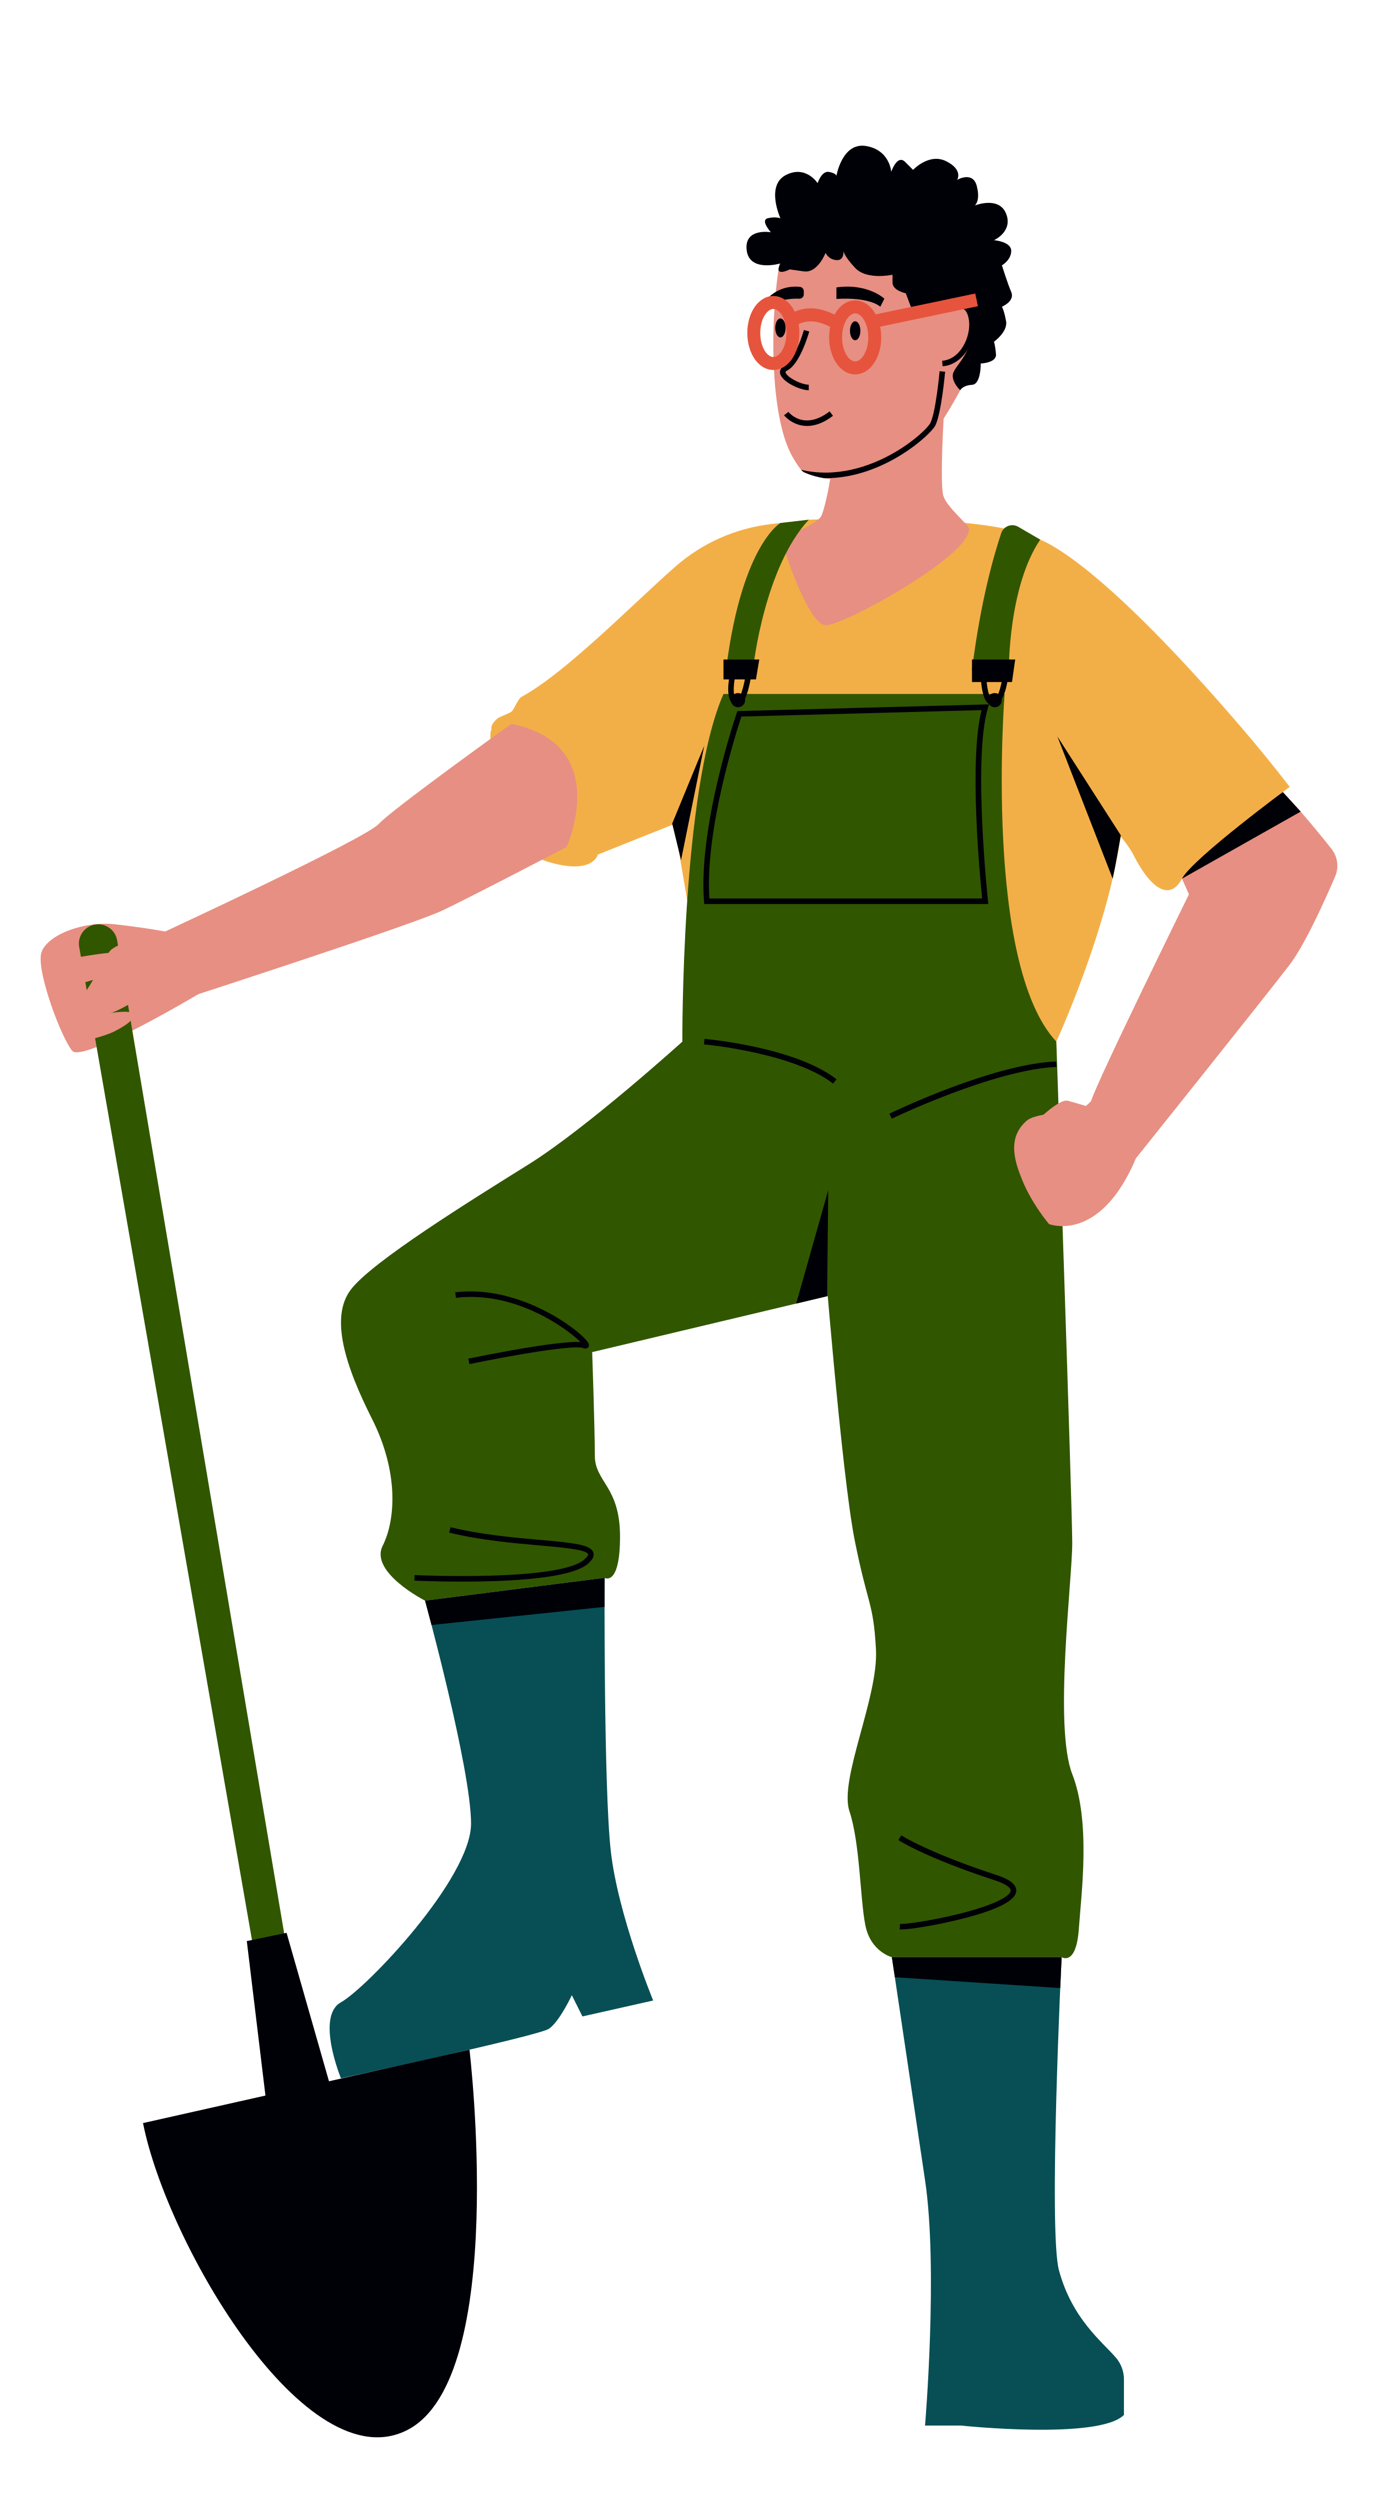 <?xml version="1.0" encoding="utf-8"?>
<!-- Generator: Adobe Illustrator 15.0.0, SVG Export Plug-In  -->
<!DOCTYPE svg PUBLIC "-//W3C//DTD SVG 1.1//EN" "http://www.w3.org/Graphics/SVG/1.1/DTD/svg11.dtd">
<svg version="1.1"
	 xmlns="http://www.w3.org/2000/svg" xmlns:xlink="http://www.w3.org/1999/xlink" xmlns:a="http://ns.adobe.com/AdobeSVGViewerExtensions/3.0/"
	 x="0px" y="0px" width="182px" height="330px" viewBox="-5.368 -19.228 182 330" enable-background="new -5.368 -19.228 182 330"
	 xml:space="preserve">
<defs>
</defs>
<path fill="#315600" d="M103.319,144.189c0,0,2.451,31.176,4.205,39.935c1.752,8.756,2.451,8.056,2.801,14.362
	c0.35,6.306-4.904,17.164-3.504,21.367c1.402,4.204,1.402,11.561,2.104,15.063c0.701,3.504,3.502,4.204,3.502,4.204h22.418
	c0,0,1.916,1.226,2.27-3.679c0.35-4.903,1.586-14.188-0.867-20.492c-2.451-6.306,0-25.571,0-30.476
	c0-4.903-2.102-66.206-2.102-66.206h-30.826V144.189z"/>
<path fill="#315600" d="M84.755,118.268c0,0-12.613,11.404-20.318,16.21c-7.707,4.808-20.668,12.832-23.471,16.526
	c-2.801,3.695-0.699,10.127,2.803,17.069c3.504,6.942,3.154,13.248,1.402,16.75c-1.752,3.504,5.604,7.24,5.604,7.24l23.705-3.012
	c0,0,2.043,1.202,2.043-5.454s-3.328-7.18-3.328-10.684c0-3.503-0.35-13.66-0.35-13.66l34.68-8.25v-32.736H84.755z"/>
<path fill="#074F55" d="M112.427,239.12c0,0,2.627,17.689,4.379,29.426c1.752,11.733,0,32.401,0,32.401h4.73
	c0,0,18.213,1.927,21.541-1.401v-4.7c0-1.03-0.363-2.025-1.025-2.816c-1.754-2.084-5.805-5.094-7.557-11.573
	c-1.41-5.225,0.35-41.336,0.35-41.336H112.427z"/>
<path fill="#E78F82" d="M150.026,95.138l1.635,3.688c0,0-12.119,24.619-12.908,27.248l5.9,7.607c0,0,17.516-21.894,20.318-25.574
	c2.018-2.647,4.672-8.544,6-11.636c0.521-1.218,0.334-2.624-0.492-3.66c-2.086-2.622-6.113-7.538-8.135-9.052
	C159.542,81.662,150.446,92.312,150.026,95.138z"/>
<path fill="#E78F82" d="M16.446,103.73c0,0-2.627-0.502-6.656-0.952c-4.027-0.45-8.807,1.349-9.658,3.626
	c-0.852,2.276,2.652,11.512,4.053,13.09c1.402,1.576,16.652-7.496,16.652-7.496S22.784,102.559,16.446,103.73z"/>
<polygon fill="#000007" points="150.743,96.755 166.419,87.904 164.056,85.32 150.026,95.137 "/>
<path fill="#074F55" d="M50.774,192.063c0,0,6.072,22.186,6.072,29.424c0,7.24-13.807,21.72-17.18,23.588
	c-3.371,1.868,0,10.042,0,10.042s26.055-5.605,27.457-6.54c1.398-0.934,3.035-4.436,3.035-4.436l1.4,2.802l9.342-2.102
	c0,0-4.672-11.326-5.605-19.793c-0.936-8.466-0.814-35.998-0.814-35.998L50.774,192.063z"/>
<path fill="#F3AF47" d="M101.45,49.376c0,0,22.887-0.934,29.66,2.334c6.771,3.271,11.209,19.618,11.908,32.696
	c0.701,13.076-8.871,33.861-8.871,33.861s-7.205-1.634-11.895-17.748c-4.688-16.113-33.178-19.56-33.178-19.56
	S82.534,54.28,101.45,49.376z"/>
<path fill="#F3AF47" d="M96.489,49.949c-4.686,0.539-9.094,2.493-12.641,5.6c-5.57,4.878-14.406,13.966-20.289,17.18
	c-0.566,0.313-0.947,1.596-1.359,1.964c-0.279,0.25-1.639,0.71-1.881,0.927c-1.109,0.995-0.701,1.396-0.787,1.487
	c-0.701,0.774,1.283,15.519,7.355,17.388c6.072,1.868,6.709-0.922,6.709-0.922l17.111-6.832l10.742-37.363L96.489,49.949z"/>
<polygon fill="#F3AF47" points="83.003,85.515 86.507,106.183 92.286,80.961 "/>
<path fill="#315600" d="M84.755,118.268c0,0-0.176-33.104,5.43-45.889h37.131c0,0-2.801,35.555,6.83,45.889
	C134.146,118.268,83.528,134.031,84.755,118.268z"/>
<path fill="#F3AF47" d="M131.11,51.711c0,0,6.625,0.702,27.789,25.456c3.461,4.046,6.072,7.472,6.072,7.472
	s-12.809,9.434-14.23,12.116c-1.521,2.874-3.994,1.624-6.438-3.183c-2.299-4.52-14.127-13.722-15.529-21.193
	C127.374,64.904,123.521,52.179,131.11,51.711z"/>
<path fill="#E78F82" d="M122.815,29.637c2.898-5.822,5.813-24.328-12.145-25.128c0,0-10.479-0.056-12.688,9.114
	c-1.615,6.716-2.02,21.736,1.354,27.51c1.131,1.939,1.477,1.97,1.477,1.97s1.365,0.694,3.465,0.895
	c-0.361,2.29-0.893,4.298-1.166,4.876c-0.279,0.594-1.834,1.436-3.197,2.082c-1.24,0.59-1.836,2.02-1.383,3.315
	c1.17,3.337,3.424,9.03,5.18,9.03c2.484,0,19.297-9.313,18.896-12.771c-0.059-0.509-2.852-2.732-3.369-4.261
	c-0.424-1.248-0.109-7.85,0.02-10.235C120.521,34.081,121.698,31.883,122.815,29.637z"/>
<path fill="#000007" d="M119.122,29.121l-0.053-0.73c1.246-0.088,2.072-0.902,2.547-1.572c0.889-1.252,1.248-2.974,0.889-4.284
	c-0.148-0.55-0.393-0.89-0.723-1.006c-0.549-0.192-1.301,0.226-1.545,0.404l-0.434-0.59c0.051-0.036,1.191-0.864,2.219-0.505
	c0.572,0.198,0.973,0.707,1.191,1.505c0.41,1.51,0.008,3.479-1,4.899C121.413,28.371,120.315,29.036,119.122,29.121z"/>
<path fill="#000007" d="M105.101,20.239c0,0,4.037-0.364,5.803,1.018l0.529-1.062c0,0-2.186-2.066-6.332-1.484V20.239z"/>
<path fill="#000007" d="M100.2,20.2c-0.799-0.024-2.23,0.03-3.248,0.624c-0.311,0.182-0.705,0.048-0.834-0.288
	c-0.082-0.22-0.023-0.466,0.148-0.626c0.547-0.504,1.906-1.486,4.014-1.274c0.291,0.03,0.514,0.28,0.514,0.572v0.418
	C100.794,19.952,100.524,20.21,100.2,20.2z"/>
<ellipse fill="#000007" cx="107.58" cy="24.433" rx="0.687" ry="1.25"/>
<ellipse fill="#000007" cx="97.706" cy="24.059" rx="0.686" ry="1.25"/>
<g>
	<defs>
		<path id="SVGID_1_" d="M122.815,29.637c2.9-5.822,4.998-25.708-12.578-24.252c0,0-10.045-0.932-12.252,8.239
			c-1.617,6.714-2.021,21.733,1.35,27.509c1.135,1.94,1.479,1.97,1.479,1.97s1.365,0.694,3.465,0.895
			c-0.361,2.289-0.686,7.136-0.959,7.714c-0.518,1.092-5.57,0.199-5.57,0.199s3.479,11.39,5.963,11.39s18.355-12.394,17.855-12.495
			c-0.502-0.102-1.811-3.008-2.328-4.536c-0.422-1.247-0.109-7.849,0.02-10.236C120.521,34.082,121.698,31.882,122.815,29.637z"/>
	</defs>
	<clipPath id="SVGID_3_">
		<use xlink:href="#SVGID_1_"  overflow="visible"/>
	</clipPath>
	<g clip-path="url(#SVGID_3_)" enable-background="new    ">
		<g>
			<defs>
				<rect id="SVGID_2_" x="95.528" y="3.527" width="32.5" height="60"/>
			</defs>
			<clipPath id="SVGID_4_">
				<use xlink:href="#SVGID_2_"  overflow="visible"/>
			</clipPath>
			<path clip-path="url(#SVGID_4_)" fill="#000007" d="M103.685,43.894c-1.449,0-2.949-0.206-4.473-0.69l0.223-0.697
				c4.766,1.514,9.23,0.098,12.137-1.356c3.436-1.72,5.641-3.946,5.939-4.544c0.725-1.45,1.215-6.782,1.219-6.836l0.73,0.066
				c-0.02,0.226-0.508,5.525-1.293,7.098C117.554,38.155,111.321,43.894,103.685,43.894z"/>
		</g>
	</g>
</g>
<path fill="#000007" d="M13.521,261.021l43.117-9.688c0,0,5.172,43.191-8.141,50.168C35.187,308.479,16.724,277.144,13.521,261.021z
	"/>
<path fill="#315600" d="M28.378,239.533L5.091,105.761c-0.217-1.252,0.523-2.474,1.732-2.86c1.477-0.472,3.025,0.475,3.283,2.002
	l22.414,133.194L28.378,239.533z"/>
<polygon fill="#000007" points="29.896,259.089 27.229,236.997 32.481,235.907 39.013,258.757 "/>
<path fill="#E78F82" d="M62.159,76.324c0,0-15.764,11.293-17.514,13.219c-1.752,1.928-28.199,14.188-28.199,14.188l2.342,8.932
	c0,0,30.293-9.798,34.322-11.726c4.029-1.926,16.348-8.358,16.348-8.358S75.646,79.045,62.159,76.324z"/>
<path fill="#E78F82" d="M138.755,126.074c0,0-0.957,1.296-2.625,1.418c-1.666,0.121-4.914,0.397-5.838,1.168
	c-2.801,2.336-1.527,5.684-0.674,7.822c1.258,3.153,3.561,5.869,3.561,5.869s6.688,2.656,11.477-8.67
	C144.655,133.682,144.181,126.174,138.755,126.074z"/>
<path fill="#E78F82" d="M138.038,126.76c0,0-1.111-0.344-2.375-0.686s-5.137,3.52-5.137,3.987
	C130.526,130.527,138.31,129.414,138.038,126.76z"/>
<path fill="#315600" d="M126.868,51.152c-0.951,2.832-2.738,8.994-3.861,18.074h4.871c0,0-0.088-10.976,4.141-17.224l-2.906-1.694
	C128.265,49.814,127.181,50.223,126.868,51.152z"/>
<path fill="#315600" d="M97.706,49.809c0,0-5.012,2.838-7.113,18.834h3.557c0,0,1.459-12.986,7.301-19.267L97.706,49.809z"/>
<path fill="#000007" d="M97.706,15.543c0,0-4.107,1.226-4.457-1.752c-0.35-2.979,3.189-2.364,3.189-2.364s-1.41-1.576-0.418-1.84
	c0.994-0.262,1.686,0,1.686,0s-1.963-4.29,0.686-5.692c2.65-1.399,4.227,1.053,4.227,1.053s0.527-1.654,1.49-1.484
	s0.992,0.52,0.992,0.52s0.758-4.466,3.912-3.939c3.152,0.523,3.328,3.408,3.328,3.408s0.787-2.358,1.838-1.307l1.049,1.051
	c0,0,2.105-2.278,4.381-1.139c2.275,1.139,1.441,2.452,1.441,2.452s2.061-1.204,2.586,0.8c0.527,2.002-0.262,2.588-0.262,2.588
	s3.199-1.285,4.139,1.078c0.941,2.364-1.598,3.502-1.598,3.502s2.275,0.176,2.275,1.402c0,1.226-1.227,1.914-1.227,1.914
	s0.701,2.29,1.227,3.516c0.525,1.227-1.227,1.948-1.227,1.948s0.309,0.544,0.549,1.926c0.24,1.38-1.598,2.694-1.598,2.694
	s0.174,0.525,0.262,1.664c0.088,1.138-2.014,1.214-2.014,1.214s0.053,2.752-1.156,2.813c-1.209,0.063-1.555,0.711-1.555,0.711
	s-1.145-1.061-0.967-2.112c0.174-1.05,2.467-2.626,2.459-5.734c-0.008-3.11-1.033-4.729-3.85-3.176
	c-2.814,1.554-3.602,1.484-4.217-0.144l-0.611-1.631c0,0-1.752-0.35-1.752-1.399v-1.05c0,0-3.389,0.754-4.934-0.895
	c-1.547-1.646-1.547-2.26-1.547-2.26s0.146,1.314-0.934,1.226c-1.08-0.088-1.43-0.962-1.43-0.962s-1.021,2.715-2.877,2.45
	l-1.854-0.262C98.94,16.331,96.735,17.469,97.706,15.543z"/>
<path fill="#000007" d="M101.45,32.286c-1.17,0-3.521-1.106-3.777-2.192c-0.051-0.208-0.088-0.728,0.602-1.072
	c1.152-0.569,2.219-3.577,2.533-4.688l0.705,0.198c-0.125,0.439-1.262,4.328-2.912,5.146c-0.244,0.122-0.225,0.208-0.213,0.248
	c0.145,0.624,2.035,1.626,3.063,1.626V32.286z"/>
<path fill="#000007" d="M101.237,37c-1.928,0-3.037-1.39-3.053-1.41l0.58-0.449l-0.291,0.224l0.289-0.224
	c0.082,0.104,2.053,2.527,5.443-0.066l0.445,0.582C103.339,36.662,102.188,37,101.237,37z"/>
<path fill="#E6543D" d="M107.581,22.135c-0.818,0-1.73,1.303-1.73,3.172c0,1.872,0.912,3.174,1.73,3.174s1.729-1.302,1.729-3.174
	C109.31,23.438,108.399,22.135,107.581,22.135z M107.581,30.191c-1.928,0-3.439-2.146-3.439-4.885c0-2.735,1.512-4.882,3.439-4.882
	s3.438,2.146,3.438,4.882C111.019,28.045,109.509,30.191,107.581,30.191z"/>
<path fill="#E6543D" d="M96.772,21.554c-0.818,0-1.729,1.304-1.729,3.174s0.91,3.172,1.729,3.172s1.729-1.302,1.729-3.172
	S97.591,21.554,96.772,21.554z M96.772,29.609c-1.928,0-3.439-2.144-3.439-4.882c0-2.737,1.512-4.884,3.439-4.884
	s3.438,2.146,3.438,4.884C100.21,27.466,98.7,29.609,96.772,29.609z"/>
<path fill="#E6543D" d="M104.812,24.242c-3.232-2.032-4.998-0.498-5.072-0.432l-1.17-1.246c0.109-0.106,2.748-2.536,7.15,0.231
	L104.812,24.242z"/>
<rect x="110.019" y="20.916" transform="matrix(-0.979 0.205 -0.205 -0.979 235.783 19.112)" fill="#E6543D" width="13.765" height="1.71"/>
<polygon fill="#000007" points="99.792,152.843 104.021,137.885 103.874,151.87 "/>
<polygon fill="#000007" points="83.411,89.484 87.644,79.209 84.583,94.309 "/>
<path fill="#000007" d="M141.587,96.755l-7.303-18.772l8.381,13.055C142.665,91.037,141.868,95.581,141.587,96.755z"/>
<path fill="#000007" d="M55.632,189.55c-3.383,0-5.99-0.12-6.275-0.132l0.035-0.732c0.189,0.011,19.041,0.868,22.395-2.037
	c0.43-0.371,0.545-0.616,0.516-0.713c-0.203-0.619-3.377-0.899-6.447-1.17c-3.469-0.304-7.787-0.684-11.896-1.688l0.174-0.712
	c4.055,0.989,8.344,1.368,11.787,1.672c4.545,0.397,6.742,0.636,7.078,1.672c0.219,0.672-0.496,1.29-0.73,1.492
	C69.985,189.18,61.601,189.55,55.632,189.55z"/>
<path fill="#000007" d="M56.63,160.837l-0.15-0.718c1.271-0.265,11.705-2.406,14.82-2.192c-1.693-1.72-8.598-6.806-16.453-5.842
	l-0.088-0.729c8.73-1.069,16.82,5.286,17.568,6.688c0.162,0.304,0.059,0.498-0.02,0.586c-0.141,0.162-0.354,0.191-0.639,0.09
	C70.362,158.249,61.958,159.727,56.63,160.837z"/>
<path fill="#000007" d="M113.642,235.464c-0.074,0-0.139-0.002-0.193-0.008l0.061-0.729c0.742,0.061,4.238-0.438,7.82-1.332
	c4.797-1.196,6.648-2.334,6.785-3.002c0.088-0.438-0.693-0.96-2.139-1.434c-9.049-2.96-12.553-5.202-12.695-5.296l0.396-0.614
	c0.035,0.022,3.588,2.292,12.527,5.214c0.715,0.234,2.896,0.946,2.627,2.276c-0.246,1.216-2.709,2.416-7.326,3.565
	C118.29,234.91,114.81,235.464,113.642,235.464z"/>
<polygon fill="#000007" points="51.628,195.274 74.476,192.88 74.481,189.052 50.776,192.064 "/>
<polygon fill="#000007" points="112.821,241.767 134.663,243.198 134.847,239.12 112.427,239.12 "/>
<path fill="#000007" d="M112.411,128.438l-0.316-0.66c0.551-0.266,13.648-6.55,22.035-6.897l0.031,0.729
	C125.927,121.954,112.546,128.374,112.411,128.438z"/>
<path fill="#000007" d="M104.673,123.812c-5.283-4.089-16.945-5.169-17.061-5.179l0.064-0.729c0.488,0.042,11.992,1.108,17.443,5.33
	L104.673,123.812z"/>
<path fill="#000007" d="M88.323,99.373h36.027c-0.285-2.774-1.76-18.219-0.078-24.864l-31.721,0.849
	C91.913,77.281,87.724,90.316,88.323,99.373z M124.757,100.107H87.646l-0.029-0.339c-0.797-9.905,4.273-24.741,4.322-24.892
	l0.084-0.24l33.229-0.886l-0.145,0.483c-1.988,6.683-0.006,25.278,0.014,25.467l0.045,0.406H124.757z"/>
<polygon fill="#000007" points="123.007,67.825 128.716,67.825 128.29,70.803 123.007,70.803 "/>
<polygon fill="#000007" points="90.185,67.825 94.913,67.825 94.476,70.453 90.185,70.453 "/>
<path fill="#000007" d="M125.761,73.863c-0.23,0-0.449-0.085-0.637-0.246c-0.982-0.847-0.98-3.957-0.979-4.307l0.734,0.006
	c-0.012,1.198,0.174,3.274,0.721,3.746c0.084,0.07,0.148,0.072,0.203,0.064c0.752-0.12,1.246-2.465,1.344-4.012l0.73,0.045
	c-0.045,0.738-0.359,4.433-1.959,4.69C125.866,73.858,125.813,73.863,125.761,73.863z"/>
<path fill="#000007" d="M92.001,73.939c-0.15,0-0.299-0.046-0.439-0.136c-1.354-0.87-0.49-4.208-0.389-4.586l0.707,0.192
	c-0.359,1.317-0.57,3.361,0.078,3.777c0.023,0.017,0.039,0.021,0.043,0.021c0.324-0.036,0.922-1.767,1.205-3.942l0.727,0.094
	c-0.123,0.94-0.598,4.036-1.613,4.509C92.216,73.916,92.108,73.939,92.001,73.939z"/>
<circle fill="#000007" cx="126.013" cy="73.193" r="0.938"/>
<circle fill="#000007" cx="92.109" cy="73.193" r="0.937"/>
<path fill="#E78F82" d="M15.425,103.551c0,0-5.283,1.756-6.16,2.633c-0.875,0.873-2.818,5.428-4.211,6.479
	c-1.395,1.05,1.059,2.978,3.162,1.4c2.1-1.576,2.734-3.628,6.129-4.519C17.737,108.655,16.331,104.773,15.425,103.551z"/>
<path fill="#E78F82" d="M1.646,106.182l2.365,1.139c0,0,6.832-1.4,7.531-0.568s-1.389,2.01-3.064,2.792
	c-1.678,0.782-5.693,1.65-5.693,1.65H1.12C1.12,111.194-0.63,106.796,1.646,106.182z"/>
<path fill="#E78F82" d="M3.222,110.824l2.365,1.138c0,0,6.832-1.4,7.531-0.568c0.699,0.83-1.389,2.011-3.066,2.792
	c-1.676,0.782-5.689,1.65-5.689,1.65H2.696C2.696,115.836,0.946,111.438,3.222,110.824z"/>
<path fill="#E78F82" d="M4.3,114.064l1.873,0.972c0,0,5.404-1.196,5.959-0.486c0.557,0.71-1.098,1.716-2.426,2.384
	s-4.504,1.406-4.504,1.406H3.884C3.884,118.34,2.497,114.588,4.3,114.064z"/>
</svg>
